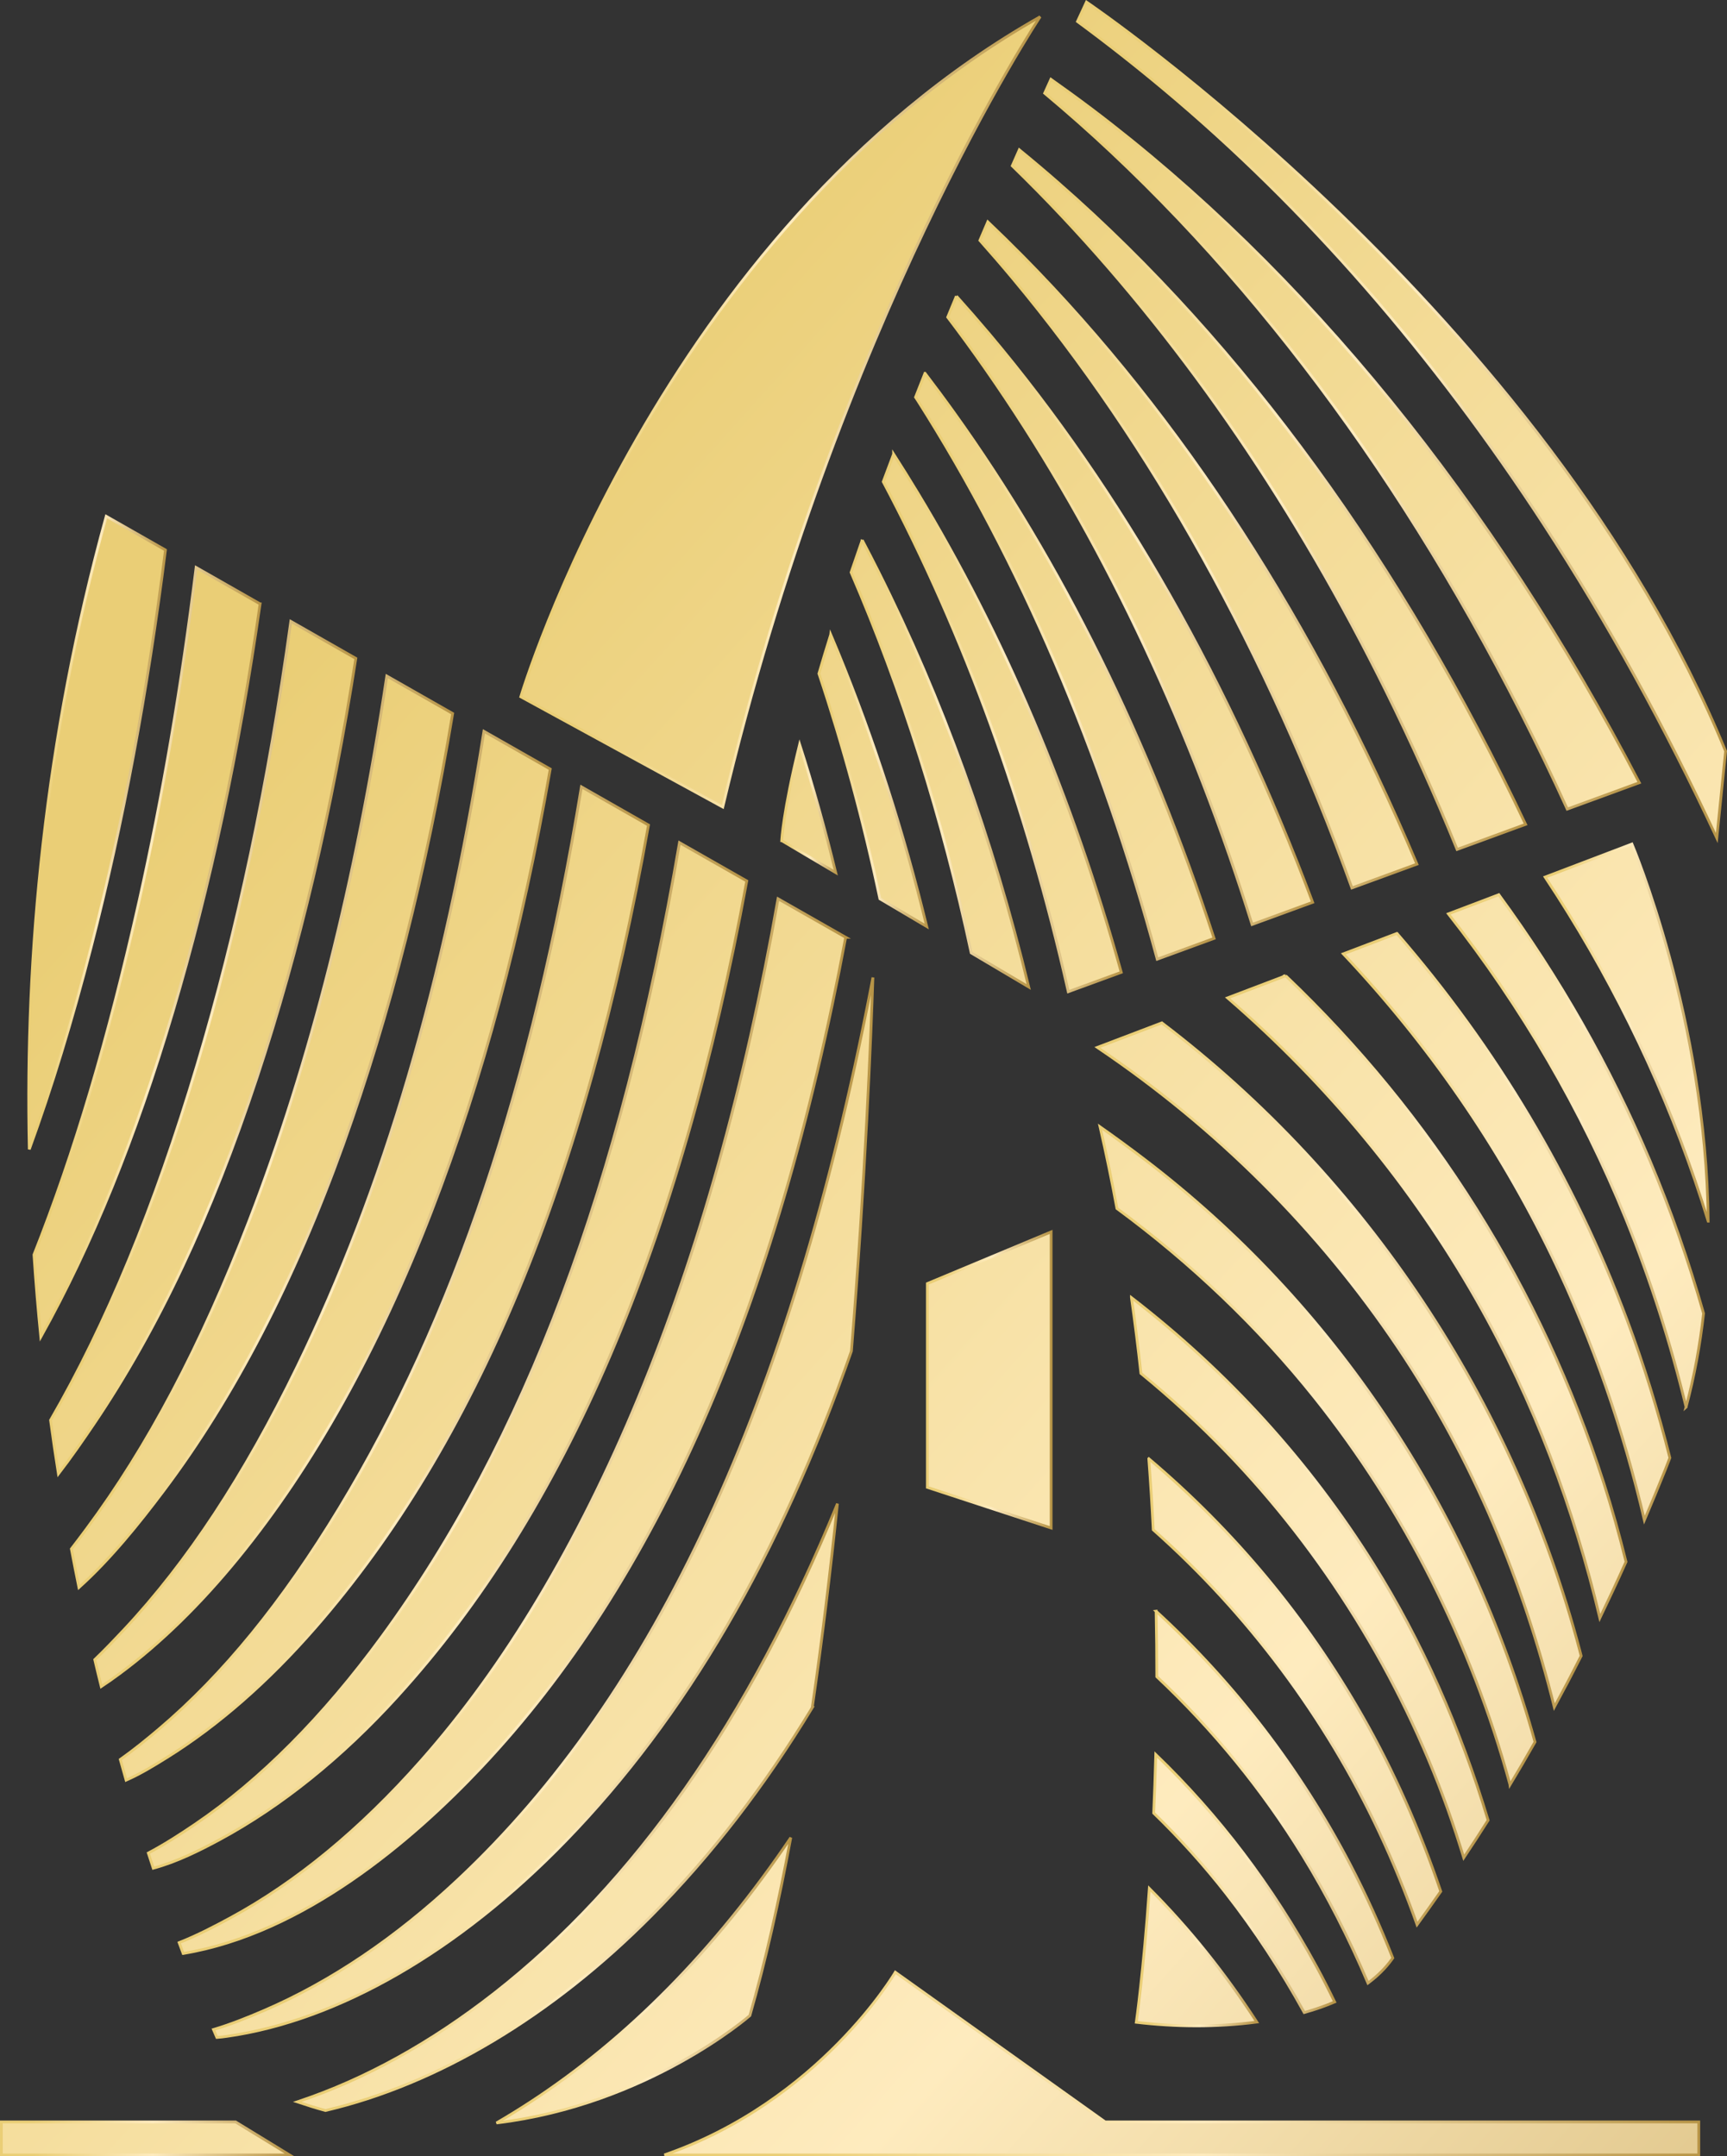 <?xml version="1.0" encoding="UTF-8"?>
<svg xmlns="http://www.w3.org/2000/svg" xmlns:xlink="http://www.w3.org/1999/xlink" id="Layer_2" data-name="Layer 2" viewBox="0 0 804.86 1004.93">
  <rect x="0" y="0" width="804.86" height="1004.93" fill="#333333" stroke="none"/>
  <defs>
    <style>
      .cls-1 {
        stroke: url(#linear-gradient-14);
      }

      .cls-1, .cls-2, .cls-3, .cls-4, .cls-5, .cls-6, .cls-7, .cls-8, .cls-9, .cls-10, .cls-11, .cls-12, .cls-13, .cls-14, .cls-15, .cls-16, .cls-17, .cls-18, .cls-19, .cls-20, .cls-21, .cls-22, .cls-23, .cls-24, .cls-25, .cls-26, .cls-27, .cls-28, .cls-29, .cls-30, .cls-31, .cls-32, .cls-33, .cls-34, .cls-35, .cls-36 {
        stroke-width: 1.28px;
      }

      .cls-1, .cls-2, .cls-3, .cls-4, .cls-5, .cls-6, .cls-7, .cls-8, .cls-9, .cls-10, .cls-11, .cls-12, .cls-13, .cls-15, .cls-16, .cls-17, .cls-18, .cls-19, .cls-20, .cls-21, .cls-22, .cls-23, .cls-24, .cls-25, .cls-26, .cls-27, .cls-28, .cls-29, .cls-30, .cls-31, .cls-32, .cls-33, .cls-34, .cls-35, .cls-36 {
        fill: none;
      }

      .cls-2 {
        stroke: url(#linear-gradient-60);
      }

      .cls-3 {
        stroke: url(#linear-gradient-36);
      }

      .cls-37 {
        fill: url(#linear-gradient-51);
      }

      .cls-4 {
        stroke: url(#linear-gradient-12);
      }

      .cls-5 {
        stroke: url(#linear-gradient-30);
      }

      .cls-6 {
        stroke: url(#linear-gradient-22);
      }

      .cls-38 {
        fill: url(#linear-gradient-17);
      }

      .cls-7 {
        stroke: url(#linear-gradient-58);
      }

      .cls-39 {
        fill: url(#linear-gradient-43);
      }

      .cls-8 {
        stroke: url(#linear-gradient-52);
      }

      .cls-9 {
        stroke: url(#linear-gradient-50);
      }

      .cls-40 {
        fill: url(#linear-gradient-15);
      }

      .cls-41 {
        fill: url(#linear-gradient-69);
      }

      .cls-42 {
        fill: url(#linear-gradient-53);
      }

      .cls-10 {
        stroke: url(#linear-gradient-32);
      }

      .cls-11 {
        stroke: url(#linear-gradient-42);
      }

      .cls-12 {
        stroke: url(#linear-gradient-56);
      }

      .cls-13 {
        stroke: url(#linear-gradient-24);
      }

      .cls-14 {
        fill: url(#linear-gradient-71);
        stroke: url(#linear-gradient-72);
      }

      .cls-43 {
        fill: url(#linear-gradient-35);
      }

      .cls-15 {
        stroke: url(#linear-gradient-34);
      }

      .cls-44 {
        fill: url(#linear-gradient-11);
      }

      .cls-45 {
        fill: url(#linear-gradient-63);
      }

      .cls-46 {
        fill: url(#linear-gradient-67);
      }

      .cls-47 {
        fill: url(#linear-gradient-39);
      }

      .cls-16 {
        stroke: url(#linear-gradient-10);
      }

      .cls-17 {
        stroke: url(#linear-gradient-16);
      }

      .cls-48 {
        fill: url(#linear-gradient-59);
      }

      .cls-18 {
        stroke: url(#linear-gradient-68);
      }

      .cls-49 {
        fill: url(#linear-gradient-49);
      }

      .cls-50 {
        fill: url(#linear-gradient-37);
      }

      .cls-51 {
        fill: url(#linear-gradient-31);
      }

      .cls-52 {
        fill: url(#linear-gradient-61);
      }

      .cls-53 {
        fill: url(#linear-gradient-41);
      }

      .cls-19 {
        stroke: url(#linear-gradient-48);
      }

      .cls-20 {
        stroke: url(#linear-gradient-62);
      }

      .cls-21 {
        stroke: url(#linear-gradient-18);
      }

      .cls-54 {
        fill: url(#linear-gradient-21);
      }

      .cls-22 {
        stroke: url(#linear-gradient-20);
      }

      .cls-23 {
        stroke: url(#linear-gradient-8);
      }

      .cls-55 {
        fill: url(#linear-gradient-25);
      }

      .cls-24 {
        stroke: url(#linear-gradient-70);
      }

      .cls-25 {
        stroke: url(#linear-gradient-40);
      }

      .cls-56 {
        fill: url(#linear-gradient-5);
      }

      .cls-26 {
        stroke: url(#linear-gradient-2);
      }

      .cls-57 {
        fill: url(#linear-gradient-45);
      }

      .cls-58 {
        fill: url(#linear-gradient-55);
      }

      .cls-27 {
        stroke: url(#linear-gradient-6);
      }

      .cls-59 {
        fill: url(#linear-gradient-65);
      }

      .cls-28 {
        stroke: url(#linear-gradient-26);
      }

      .cls-60 {
        fill: url(#linear-gradient-7);
      }

      .cls-29 {
        stroke: url(#linear-gradient-28);
      }

      .cls-61 {
        fill: url(#linear-gradient-9);
      }

      .cls-62 {
        fill: url(#linear-gradient-3);
      }

      .cls-30 {
        stroke: url(#linear-gradient-38);
      }

      .cls-31 {
        stroke: url(#linear-gradient-64);
      }

      .cls-63 {
        fill: url(#linear-gradient);
      }

      .cls-64 {
        fill: url(#linear-gradient-27);
      }

      .cls-32 {
        stroke: url(#linear-gradient-46);
      }

      .cls-65 {
        fill: url(#linear-gradient-33);
      }

      .cls-66 {
        fill: url(#linear-gradient-29);
      }

      .cls-33 {
        stroke: url(#linear-gradient-54);
      }

      .cls-67 {
        fill: url(#linear-gradient-23);
      }

      .cls-68 {
        fill: url(#linear-gradient-19);
      }

      .cls-34 {
        stroke: url(#linear-gradient-4);
      }

      .cls-35 {
        stroke: url(#linear-gradient-44);
      }

      .cls-36 {
        stroke: url(#linear-gradient-66);
      }

      .cls-69 {
        fill: url(#linear-gradient-57);
      }

      .cls-70 {
        fill: url(#linear-gradient-47);
      }

      .cls-71 {
        fill: url(#linear-gradient-13);
      }
    </style>
    <linearGradient id="linear-gradient" x1="175.98" y1="-2.39" x2="1379.03" y2="1078.31" gradientUnits="userSpaceOnUse">
      <stop offset=".11" stop-color="#eace76"></stop>
      <stop offset=".52" stop-color="#feebbe"></stop>
      <stop offset="1" stop-color="#b79446"></stop>
    </linearGradient>
    <linearGradient id="linear-gradient-2" x1="241.95" y1="192.16" x2="485.29" y2="192.16" xlink:href="#linear-gradient"></linearGradient>
    <linearGradient id="linear-gradient-3" x1="-57.51" y1="257.54" x2="1145.52" y2="1338.23" xlink:href="#linear-gradient"></linearGradient>
    <linearGradient id="linear-gradient-4" x1="538.12" y1="837.31" x2="649.84" y2="837.31" xlink:href="#linear-gradient"></linearGradient>
    <linearGradient id="linear-gradient-5" x1="204.56" y1="-34.18" x2="1407.57" y2="1046.49" xlink:href="#linear-gradient"></linearGradient>
    <linearGradient id="linear-gradient-6" x1="719.12" y1="480.92" x2="796.73" y2="480.92" xlink:href="#linear-gradient"></linearGradient>
    <linearGradient id="linear-gradient-7" x1="-84.2" y1="287.22" x2="1118.86" y2="1367.94" xlink:href="#linear-gradient"></linearGradient>
    <linearGradient id="linear-gradient-8" x1="537.01" y1="877.44" x2="622.9" y2="877.44" xlink:href="#linear-gradient"></linearGradient>
    <linearGradient id="linear-gradient-9" x1="160.97" y1="14.31" x2="1364.01" y2="1095.01" xlink:href="#linear-gradient"></linearGradient>
    <linearGradient id="linear-gradient-10" x1="673.95" y1="536.07" x2="794.6" y2="536.07" xlink:href="#linear-gradient"></linearGradient>
    <linearGradient id="linear-gradient-11" x1="1.18" y1="192.19" x2="1204.22" y2="1272.89" xlink:href="#linear-gradient"></linearGradient>
    <linearGradient id="linear-gradient-12" x1="526.44" y1="735.28" x2="694.24" y2="735.28" xlink:href="#linear-gradient"></linearGradient>
    <linearGradient id="linear-gradient-13" x1="-28.66" y1="225.43" x2="1174.37" y2="1306.12" xlink:href="#linear-gradient"></linearGradient>
    <linearGradient id="linear-gradient-14" x1="534.64" y1="788.35" x2="672.18" y2="788.35" xlink:href="#linear-gradient"></linearGradient>
    <linearGradient id="linear-gradient-15" x1="31.91" y1="157.99" x2="1234.94" y2="1238.69" xlink:href="#linear-gradient"></linearGradient>
    <linearGradient id="linear-gradient-16" x1="511.69" y1="678.66" x2="716.08" y2="678.66" xlink:href="#linear-gradient"></linearGradient>
    <linearGradient id="linear-gradient-17" x1="96.01" y1="86.63" x2="1299.05" y2="1167.32" xlink:href="#linear-gradient"></linearGradient>
    <linearGradient id="linear-gradient-18" x1="570.88" y1="604.99" x2="758.5" y2="604.99" xlink:href="#linear-gradient"></linearGradient>
    <linearGradient id="linear-gradient-19" x1="128.46" y1="50.5" x2="1331.5" y2="1131.2" xlink:href="#linear-gradient"></linearGradient>
    <linearGradient id="linear-gradient-20" x1="624.91" y1="572.38" x2="778.9" y2="572.38" xlink:href="#linear-gradient"></linearGradient>
    <linearGradient id="linear-gradient-21" x1="63.19" y1="123.18" x2="1266.22" y2="1203.87" xlink:href="#linear-gradient"></linearGradient>
    <linearGradient id="linear-gradient-22" x1="510.04" y1="636.67" x2="737.57" y2="636.67" xlink:href="#linear-gradient"></linearGradient>
    <linearGradient id="linear-gradient-23" x1="-118.96" y1="325.99" x2="1084.03" y2="1406.64" xlink:href="#linear-gradient"></linearGradient>
    <linearGradient id="linear-gradient-24" x1="528.82" y1="911.72" x2="586.83" y2="911.72" xlink:href="#linear-gradient"></linearGradient>
    <linearGradient id="linear-gradient-25" x1="-139.65" y1="348.98" x2="1063.37" y2="1429.67" xlink:href="#linear-gradient"></linearGradient>
    <linearGradient id="linear-gradient-26" x1="98.61" y1="702.84" x2="407.46" y2="702.84" xlink:href="#linear-gradient"></linearGradient>
    <linearGradient id="linear-gradient-27" x1="-107.7" y1="313.41" x2="1095.32" y2="1394.09" xlink:href="#linear-gradient"></linearGradient>
    <linearGradient id="linear-gradient-28" x1="22.9" y1="488.53" x2="166.55" y2="488.53" xlink:href="#linear-gradient"></linearGradient>
    <linearGradient id="linear-gradient-29" x1="-131.61" y1="340.01" x2="1071.44" y2="1420.72" xlink:href="#linear-gradient"></linearGradient>
    <linearGradient id="linear-gradient-30" x1="82.66" y1="664.48" x2="394.85" y2="664.48" xlink:href="#linear-gradient"></linearGradient>
    <linearGradient id="linear-gradient-31" x1="-120.48" y1="327.62" x2="1082.57" y2="1408.34" xlink:href="#linear-gradient"></linearGradient>
    <linearGradient id="linear-gradient-32" x1="43.44" y1="563.43" x2="257.14" y2="563.43" xlink:href="#linear-gradient"></linearGradient>
    <linearGradient id="linear-gradient-33" x1="-115.04" y1="321.57" x2="1088.01" y2="1402.29" xlink:href="#linear-gradient"></linearGradient>
    <linearGradient id="linear-gradient-34" x1="32.57" y1="527.56" x2="211.67" y2="527.56" xlink:href="#linear-gradient"></linearGradient>
    <linearGradient id="linear-gradient-35" x1="-80.39" y1="283" x2="1122.64" y2="1363.69" xlink:href="#linear-gradient"></linearGradient>
    <linearGradient id="linear-gradient-36" x1="12.75" y1="387.76" x2="77.81" y2="387.76" xlink:href="#linear-gradient"></linearGradient>
    <linearGradient id="linear-gradient-37" x1="-124.98" y1="332.64" x2="1078.05" y2="1413.33" xlink:href="#linear-gradient"></linearGradient>
    <linearGradient id="linear-gradient-38" x1="55.33" y1="598.09" x2="302.95" y2="598.09" xlink:href="#linear-gradient"></linearGradient>
    <linearGradient id="linear-gradient-39" x1="-97.33" y1="301.86" x2="1105.7" y2="1382.55" xlink:href="#linear-gradient"></linearGradient>
    <linearGradient id="linear-gradient-40" x1="15.17" y1="444.31" x2="121.9" y2="444.31" xlink:href="#linear-gradient"></linearGradient>
    <linearGradient id="linear-gradient-41" x1="-203.37" y1="419.95" x2="999.6" y2="1500.59" xlink:href="#linear-gradient"></linearGradient>
    <linearGradient id="linear-gradient-42" x1="136.48" y1="842.39" x2="390.92" y2="842.39" xlink:href="#linear-gradient"></linearGradient>
    <linearGradient id="linear-gradient-43" x1="-228.66" y1="448.04" x2="974.39" y2="1528.75" xlink:href="#linear-gradient"></linearGradient>
    <linearGradient id="linear-gradient-44" x1="231.04" y1="923.04" x2="369.18" y2="923.04" xlink:href="#linear-gradient"></linearGradient>
    <linearGradient id="linear-gradient-45" x1="-128.62" y1="336.68" x2="1074.43" y2="1417.39" xlink:href="#linear-gradient"></linearGradient>
    <linearGradient id="linear-gradient-46" x1="68.34" y1="631.57" x2="348.75" y2="631.57" xlink:href="#linear-gradient"></linearGradient>
    <linearGradient id="linear-gradient-47" x1="-372.78" y1="608.52" x2="830.22" y2="1689.18" xlink:href="#linear-gradient"></linearGradient>
    <linearGradient id="linear-gradient-48" x1="0" y1="996.6" x2="137.21" y2="996.6" xlink:href="#linear-gradient"></linearGradient>
    <linearGradient id="linear-gradient-49" x1="-12.91" y1="207.91" x2="1190.09" y2="1288.57" xlink:href="#linear-gradient"></linearGradient>
    <linearGradient id="linear-gradient-50" x1="431.55" y1="643.08" x2="490.51" y2="643.08" xlink:href="#linear-gradient"></linearGradient>
    <linearGradient id="linear-gradient-51" x1="158.52" y1="17.04" x2="1361.56" y2="1097.74" xlink:href="#linear-gradient"></linearGradient>
    <linearGradient id="linear-gradient-52" x1="425.96" y1="310.27" x2="566.61" y2="310.27" xlink:href="#linear-gradient"></linearGradient>
    <linearGradient id="linear-gradient-53" x1="77.15" y1="107.63" x2="1280.18" y2="1188.33" xlink:href="#linear-gradient"></linearGradient>
    <linearGradient id="linear-gradient-54" x1="363.67" y1="376.3" x2="390.49" y2="376.3" xlink:href="#linear-gradient"></linearGradient>
    <linearGradient id="linear-gradient-55" x1="132.88" y1="45.59" x2="1335.91" y2="1126.28" xlink:href="#linear-gradient"></linearGradient>
    <linearGradient id="linear-gradient-56" x1="410.93" y1="336.62" x2="523.35" y2="336.62" xlink:href="#linear-gradient"></linearGradient>
    <linearGradient id="linear-gradient-57" x1="292.71" y1="-132.34" x2="1495.75" y2="948.36" xlink:href="#linear-gradient"></linearGradient>
    <linearGradient id="linear-gradient-58" x1="501.35" y1="196.47" x2="804.86" y2="196.47" xlink:href="#linear-gradient"></linearGradient>
    <linearGradient id="linear-gradient-59" x1="96.58" y1="86.01" x2="1299.61" y2="1166.7" xlink:href="#linear-gradient"></linearGradient>
    <linearGradient id="linear-gradient-60" x1="380.97" y1="363.53" x2="432.9" y2="363.53" xlink:href="#linear-gradient"></linearGradient>
    <linearGradient id="linear-gradient-61" x1="114.05" y1="66.56" x2="1317.08" y2="1147.26" xlink:href="#linear-gradient"></linearGradient>
    <linearGradient id="linear-gradient-62" x1="395.96" y1="355.71" x2="480.43" y2="355.71" xlink:href="#linear-gradient"></linearGradient>
    <linearGradient id="linear-gradient-63" x1="267.41" y1="-104.16" x2="1470.44" y2="976.52" xlink:href="#linear-gradient"></linearGradient>
    <linearGradient id="linear-gradient-64" x1="486.08" y1="206.94" x2="764.93" y2="206.94" xlink:href="#linear-gradient"></linearGradient>
    <linearGradient id="linear-gradient-65" x1="211.13" y1="-41.51" x2="1414.16" y2="1039.18" xlink:href="#linear-gradient"></linearGradient>
    <linearGradient id="linear-gradient-66" x1="455.92" y1="258.46" x2="661.22" y2="258.46" xlink:href="#linear-gradient"></linearGradient>
    <linearGradient id="linear-gradient-67" x1="238.42" y1="-71.9" x2="1441.46" y2="1008.81" xlink:href="#linear-gradient"></linearGradient>
    <linearGradient id="linear-gradient-68" x1="470.99" y1="232.73" x2="711.89" y2="232.73" xlink:href="#linear-gradient"></linearGradient>
    <linearGradient id="linear-gradient-69" x1="184.63" y1="-12.02" x2="1387.67" y2="1068.67" xlink:href="#linear-gradient"></linearGradient>
    <linearGradient id="linear-gradient-70" x1="440.94" y1="284.24" x2="612.59" y2="284.24" xlink:href="#linear-gradient"></linearGradient>
    <linearGradient id="linear-gradient-71" x1="-153.33" y1="364.19" x2="1049.71" y2="1444.89" xlink:href="#linear-gradient"></linearGradient>
    <linearGradient id="linear-gradient-72" x1="309.43" y1="961.57" x2="792.35" y2="961.57" xlink:href="#linear-gradient"></linearGradient>
  </defs>
  <g id="_圖層_1" data-name="圖層 1">
    <g>
      <g>
        <path class="cls-63" d="m484.76,7.8s-94.13,141.33-147.92,368.32l-94.13-51.39S307.06,108.41,484.76,7.8Z"></path>
        <path class="cls-26" d="m484.76,7.8s-94.13,141.33-147.92,368.32l-94.13-51.39S307.06,108.41,484.76,7.8Z"></path>
      </g>
      <g>
        <g>
          <path class="cls-62" d="m538.8,750.89c.22,10.44.32,20.63.32,30.51,26.26,24.71,49.25,52.79,67.95,83.28,11.46,18.66,21.59,38.55,30.47,59.53,4.38-3.26,8.17-6.94,11.17-11.13.13-.17.28-.38.4-.56-5.92-15.03-12.51-29.55-19.77-43.47-23.26-44.57-54.22-84.88-90.55-118.16Z"></path>
          <path class="cls-34" d="m538.8,750.89c.22,10.44.32,20.63.32,30.51,26.26,24.71,49.25,52.79,67.95,83.28,11.46,18.66,21.59,38.55,30.47,59.53,4.38-3.26,8.17-6.94,11.17-11.13.13-.17.28-.38.4-.56-5.92-15.03-12.51-29.55-19.77-43.47-23.26-44.57-54.22-84.88-90.55-118.16Z"></path>
        </g>
        <g>
          <path class="cls-56" d="m796.09,569.11c-.84-94.3-35.54-175.76-35.54-175.76l-40.46,15.4c29.27,44.09,52.79,91.58,69.83,141.37,2.16,6.32,4.22,12.66,6.16,18.99Z"></path>
          <path class="cls-27" d="m796.09,569.11c-.84-94.3-35.54-175.76-35.54-175.76l-40.46,15.4c29.27,44.09,52.79,91.58,69.83,141.37,2.16,6.32,4.22,12.66,6.16,18.99Z"></path>
        </g>
        <g>
          <path class="cls-60" d="m538.64,817.67c-.26,9.51-.58,18.63-.97,27.3,12.13,11.78,23.46,24.33,33.8,37.57,13.41,17.17,25.5,35.68,36.37,55.39,4.98-1.39,9.74-3.04,14.19-4.94-2.74-5.62-5.55-11.16-8.51-16.57-20.4-37.39-45.51-70.48-74.88-98.75Z"></path>
          <path class="cls-23" d="m538.64,817.67c-.26,9.51-.58,18.63-.97,27.3,12.13,11.78,23.46,24.33,33.8,37.57,13.41,17.17,25.5,35.68,36.37,55.39,4.98-1.39,9.74-3.04,14.19-4.94-2.74-5.62-5.55-11.16-8.51-16.57-20.4-37.39-45.51-70.48-74.88-98.75Z"></path>
        </g>
        <g>
          <path class="cls-61" d="m785.78,655.79c3.89-14.46,6.53-29.1,8.17-43.69-6.96-24.41-15.31-48.23-25.06-71.32-18.53-43.77-42.2-85.3-70.38-123.82l-23.5,8.93c34.19,43.55,62.08,91.34,82.68,142.14,11.71,28.94,20.96,58.3,28.1,87.75Z"></path>
          <path class="cls-16" d="m785.78,655.79c3.89-14.46,6.53-29.1,8.17-43.69-6.96-24.41-15.31-48.23-25.06-71.32-18.53-43.77-42.2-85.3-70.38-123.82l-23.5,8.93c34.19,43.55,62.08,91.34,82.68,142.14,11.71,28.94,20.96,58.3,28.1,87.75Z"></path>
        </g>
        <g>
          <path class="cls-44" d="m527.3,604.75c1.69,11.86,3.15,23.63,4.42,35.3,13.9,11.38,27.18,23.57,39.69,36.5,45.28,46.81,81.01,104.42,103.3,166.62,2.65,7.43,5.11,14.98,7.46,22.62,3.63-5.42,7.42-11.25,11.37-17.48-13.07-43.31-31.05-83.69-53.43-119.38-30-47.84-67.96-89.61-112.81-124.19Z"></path>
          <path class="cls-4" d="m527.3,604.75c1.69,11.86,3.15,23.63,4.42,35.3,13.9,11.38,27.18,23.57,39.69,36.5,45.28,46.81,81.01,104.42,103.3,166.62,2.65,7.43,5.11,14.98,7.46,22.62,3.63-5.42,7.42-11.25,11.37-17.48-13.07-43.31-31.05-83.69-53.43-119.38-30-47.84-67.96-89.61-112.81-124.19Z"></path>
        </g>
        <g>
          <path class="cls-71" d="m535.39,679.83c.85,11.2,1.53,22.26,2.07,33.1,44.06,39.11,80.33,87.59,105.32,141,6.51,13.89,12.36,28.24,17.64,43.05,3.34-4.6,7.05-9.78,11.05-15.5-9.85-28.96-22.01-56.34-36.42-81.59-26.25-46.01-59.74-86.31-99.65-120.07Z"></path>
          <path class="cls-1" d="m535.39,679.83c.85,11.2,1.53,22.26,2.07,33.1,44.06,39.11,80.33,87.59,105.32,141,6.51,13.89,12.36,28.24,17.64,43.05,3.34-4.6,7.05-9.78,11.05-15.5-9.85-28.96-22.01-56.34-36.42-81.59-26.25-46.01-59.74-86.31-99.65-120.07Z"></path>
        </g>
        <g>
          <path class="cls-40" d="m533.43,540.34c-6.96-5.31-13.86-10.36-20.75-15.19,2.9,12.69,5.52,25.39,7.86,38.05,34.53,25.42,65.79,55.19,92.17,88.24,41.57,52.04,73.02,114.34,90.96,180.14.01.06.04.15.05.23,3.8-6.31,7.69-12.96,11.67-19.97-30.41-109.09-94.03-204.46-181.96-271.5Z"></path>
          <path class="cls-17" d="m533.43,540.34c-6.96-5.31-13.86-10.36-20.75-15.19,2.9,12.69,5.52,25.39,7.86,38.05,34.53,25.42,65.79,55.19,92.17,88.24,41.57,52.04,73.02,114.34,90.96,180.14.01.06.04.15.05.23,3.8-6.31,7.69-12.96,11.67-19.97-30.41-109.09-94.03-204.46-181.96-271.5Z"></path>
        </g>
        <g>
          <path class="cls-38" d="m599.2,454.74l-27.1,10.31c46.65,40.36,85.92,87.88,116,140.77,27.1,47.66,45.55,97.84,57.5,148.26,4.04-8.38,8.12-17.11,12.21-26.21-3.08-12.47-6.52-24.74-10.39-36.79-29.08-90.54-79.84-171.2-148.23-236.34Z"></path>
          <path class="cls-21" d="m599.2,454.74l-27.1,10.31c46.65,40.36,85.92,87.88,116,140.77,27.1,47.66,45.55,97.84,57.5,148.26,4.04-8.38,8.12-17.11,12.21-26.21-3.08-12.47-6.52-24.74-10.39-36.79-29.08-90.54-79.84-171.2-148.23-236.34Z"></path>
        </g>
        <g>
          <path class="cls-68" d="m651.04,435.01l-25,9.52c39.58,42.04,72.41,89.44,97.19,140.78,19.4,40.18,33.4,81.58,43.13,123.13,3.27-7.63,6.51-15.51,9.78-23.6.73-1.8,1.42-3.61,2.1-5.42-5.51-21.99-12.15-43.45-19.95-64.29-24.7-66.02-61.08-126.89-107.24-180.12Z"></path>
          <path class="cls-22" d="m651.04,435.01l-25,9.52c39.58,42.04,72.41,89.44,97.19,140.78,19.4,40.18,33.4,81.58,43.13,123.13,3.27-7.63,6.51-15.51,9.78-23.6.73-1.8,1.42-3.61,2.1-5.42-5.51-21.99-12.15-43.45-19.95-64.29-24.7-66.02-61.08-126.89-107.24-180.12Z"></path>
        </g>
        <g>
          <path class="cls-54" d="m542,477.1c-.18-.14-.36-.26-.53-.4l-30.05,11.43c55.47,37.43,103.08,84.8,140.02,139.78,35.46,52.8,58.59,110.02,72.94,167.69,4.12-7.59,8.29-15.52,12.51-23.87-.23-.88-.43-1.76-.67-2.63-30.76-116.31-99.75-220-194.22-292.01Z"></path>
          <path class="cls-6" d="m542,477.1c-.18-.14-.36-.26-.53-.4l-30.05,11.43c55.47,37.43,103.08,84.8,140.02,139.78,35.46,52.8,58.59,110.02,72.94,167.69,4.12-7.59,8.29-15.52,12.51-23.87-.23-.88-.43-1.76-.67-2.63-30.76-116.31-99.75-220-194.22-292.01Z"></path>
        </g>
        <g>
          <path class="cls-67" d="m535.65,880.1c-2.73,38.9-6.09,62.37-6.09,62.37,17.75,2.14,37.58,2.35,56.18-.1-14.88-22.9-31.64-43.77-50.09-62.27Z"></path>
          <path class="cls-13" d="m535.65,880.1c-2.73,38.9-6.09,62.37-6.09,62.37,17.75,2.14,37.58,2.35,56.18-.1-14.88-22.9-31.64-43.77-50.09-62.27Z"></path>
        </g>
      </g>
      <g>
        <g>
          <path class="cls-55" d="m105.78,949.02c51.97-7.37,108.06-39.75,157.94-91.17,55.67-57.38,99.79-132.87,133.08-228.16,6.54-80.68,9.16-148.26,10.02-174.14-.33,1.72-.65,3.44-.99,5.15-37.47,193.23-100.44,329.12-192.51,415.38-28.85,27.05-59.23,47.54-90.31,60.93-7.58,3.26-15.5,6.46-23.54,8.84.56,1.3,1.08,2.53,1.6,3.71.05,0,.09-.02.13-.02,1.52-.09,3.09-.31,4.56-.52Z"></path>
          <path class="cls-28" d="m105.78,949.02c51.97-7.37,108.06-39.75,157.94-91.17,55.67-57.38,99.79-132.87,133.08-228.16,6.54-80.68,9.16-148.26,10.02-174.14-.33,1.72-.65,3.44-.99,5.15-37.47,193.23-100.44,329.12-192.51,415.38-28.85,27.05-59.23,47.54-90.31,60.93-7.58,3.26-15.5,6.46-23.54,8.84.56,1.3,1.08,2.53,1.6,3.71.05,0,.09-.02.13-.02,1.52-.09,3.09-.31,4.56-.52Z"></path>
        </g>
        <g>
          <path class="cls-64" d="m119.87,501.97c19.66-59.42,34.84-123.94,45.97-195.13l-30.3-17.25c-10.45,75.51-24.91,143.89-43.74,206.78-19.87,66.38-42.22,120.53-68.24,165.5,1.14,8.47,2.36,16.81,3.66,25.02,5.92-7.7,11.44-15.68,16.55-23.25,29.85-44.2,54.76-97.08,76.1-161.68Z"></path>
          <path class="cls-29" d="m119.87,501.97c19.66-59.42,34.84-123.94,45.97-195.13l-30.3-17.25c-10.45,75.51-24.91,143.89-43.74,206.78-19.87,66.38-42.22,120.53-68.24,165.5,1.14,8.47,2.36,16.81,3.66,25.02,5.92-7.7,11.44-15.68,16.55-23.25,29.85-44.2,54.76-97.08,76.1-161.68Z"></path>
        </g>
        <g>
          <path class="cls-66" d="m394.14,436.82l-31.54-17.96c-15.59,88.13-37.07,164.74-65.16,232.64-28.21,68.14-62.25,125-101.2,169.01-28.34,32.05-58.26,56.72-88.89,73.3-7.32,3.97-15.43,8.2-23.87,11.54.63,1.71,1.26,3.41,1.88,5.05,56.02-9.29,106.49-52.31,138.99-86.78,81.48-86.47,137.29-213.47,169.78-386.8Z"></path>
          <path class="cls-5" d="m394.14,436.82l-31.54-17.96c-15.59,88.13-37.07,164.74-65.16,232.64-28.21,68.14-62.25,125-101.2,169.01-28.34,32.05-58.26,56.72-88.89,73.3-7.32,3.97-15.43,8.2-23.87,11.54.63,1.71,1.26,3.41,1.88,5.05,56.02-9.29,106.49-52.31,138.99-86.78,81.48-86.47,137.29-213.47,169.78-386.8Z"></path>
        </g>
        <g>
          <path class="cls-51" d="m111.2,725.87c34.8-42.69,65.06-96.95,89.92-161.28,23.7-61.33,41.96-129.4,55.32-206.18l-30.91-17.59c-18.51,117.45-46.73,213.1-86.92,295.87-24.79,51.03-51.22,91.22-80.84,122.84-4.38,4.67-8.91,9.41-13.61,13.94,1,4.23,2,8.42,3.03,12.54,2.83-1.88,5.71-3.9,8.69-6.11,18.94-14.04,37.55-32.23,55.33-54.04Z"></path>
          <path class="cls-10" d="m111.2,725.87c34.8-42.69,65.06-96.95,89.92-161.28,23.7-61.33,41.96-129.4,55.32-206.18l-30.91-17.59c-18.51,117.45-46.73,213.1-86.92,295.87-24.79,51.03-51.22,91.22-80.84,122.84-4.38,4.67-8.91,9.41-13.61,13.94,1,4.23,2,8.42,3.03,12.54,2.83-1.88,5.71-3.9,8.69-6.11,18.94-14.04,37.55-32.23,55.33-54.04Z"></path>
        </g>
        <g>
          <path class="cls-65" d="m76.41,694.59c32.63-43.41,60.75-97.65,83.61-161.24,21.8-60.67,38.66-127.01,50.95-200.82l-30.7-17.48c-14.45,96.11-35.67,179.91-64.23,253.98-22.42,58.18-47.24,105.17-75.85,143.66-2.3,3.1-4.61,6.16-6.93,9.17,1.14,6.08,2.33,12.09,3.53,17.99,14.71-13.24,28.01-29.8,39.63-45.27Z"></path>
          <path class="cls-15" d="m76.41,694.59c32.63-43.41,60.75-97.65,83.61-161.24,21.8-60.67,38.66-127.01,50.95-200.82l-30.7-17.48c-14.45,96.11-35.67,179.91-64.23,253.98-22.42,58.18-47.24,105.17-75.85,143.66-2.3,3.1-4.61,6.16-6.93,9.17,1.14,6.08,2.33,12.09,3.53,17.99,14.71-13.24,28.01-29.8,39.63-45.27Z"></path>
        </g>
        <g>
          <path class="cls-43" d="m77.12,256.33l-27.61-15.72c-28.69,103.94-37.86,204.06-35.86,295.04,10.43-28.66,20-59.94,28.85-94.33,14.78-57.39,26.24-118.63,34.62-184.99Z"></path>
          <path class="cls-3" d="m77.12,256.33l-27.61-15.72c-28.69,103.94-37.86,204.06-35.86,295.04,10.43-28.66,20-59.94,28.85-94.33,14.78-57.39,26.24-118.63,34.62-184.99Z"></path>
        </g>
        <g>
          <path class="cls-50" d="m146.9,758.64c74.88-85.81,125.96-208.75,155.33-374.13l-31.26-17.81c-23.02,139.77-59.5,248.05-112.79,336.01-26.67,44.03-54.2,77.76-84.14,103.13-5.74,4.86-11.74,9.74-17.98,14.16.9,3.26,1.81,6.47,2.71,9.63,6.53-2.86,12.64-6.57,19.52-10.87,23.71-14.88,46.79-35.11,68.6-60.12Z"></path>
          <path class="cls-30" d="m146.9,758.64c74.88-85.81,125.96-208.75,155.33-374.13l-31.26-17.81c-23.02,139.77-59.5,248.05-112.79,336.01-26.67,44.03-54.2,77.76-84.14,103.13-5.74,4.86-11.74,9.74-17.98,14.16.9,3.26,1.81,6.47,2.71,9.63,6.53-2.86,12.64-6.57,19.52-10.87,23.71-14.88,46.79-35.11,68.6-60.12Z"></path>
        </g>
        <g>
          <path class="cls-47" d="m121.21,281.43l-29.81-16.97c-6.77,54.87-15.57,106.31-26.53,155.28-14.39,64.25-30.21,117.52-49.04,165.02.86,13.01,1.93,25.79,3.18,38.34,23.88-42.94,44.08-92.68,61.59-151.59,17.34-58.4,30.78-121.27,40.62-190.08Z"></path>
          <path class="cls-25" d="m121.21,281.43l-29.81-16.97c-6.77,54.87-15.57,106.31-26.53,155.28-14.39,64.25-30.21,117.52-49.04,165.02.86,13.01,1.93,25.79,3.18,38.34,23.88-42.94,44.08-92.68,61.59-151.59,17.34-58.4,30.78-121.27,40.62-190.08Z"></path>
        </g>
        <g>
          <path class="cls-53" d="m378.55,795.83c4.58-31.42,8.47-63.57,11.74-95.06-41.17,100.64-94.7,177.1-159.94,228.13-29.6,23.13-60.25,40.1-91.11,50.42-.22.08-.45.16-.69.24,4.41,1.49,8.78,2.84,13.11,4.03,52.24-12.2,105.51-43.93,152.18-91.01,27.63-27.89,52.5-60.09,74.72-96.75Z"></path>
          <path class="cls-11" d="m378.55,795.83c4.58-31.42,8.47-63.57,11.74-95.06-41.17,100.64-94.7,177.1-159.94,228.13-29.6,23.13-60.25,40.1-91.11,50.42-.22.08-.45.16-.69.24,4.41,1.49,8.78,2.84,13.11,4.03,52.24-12.2,105.51-43.93,152.18-91.01,27.63-27.89,52.5-60.09,74.72-96.75Z"></path>
        </g>
        <g>
          <path class="cls-39" d="m246.86,979.84c-5.14,3.36-10.31,6.53-15.49,9.55,70.68-8.53,118.1-50.04,118.1-50.04,7.21-25.04,13.54-53.17,19.08-82.94-35.42,52.39-76.05,93.68-121.68,123.43Z"></path>
          <path class="cls-35" d="m246.86,979.84c-5.14,3.36-10.31,6.53-15.49,9.55,70.68-8.53,118.1-50.04,118.1-50.04,7.21-25.04,13.54-53.17,19.08-82.94-35.42,52.39-76.05,93.68-121.68,123.43Z"></path>
        </g>
        <g>
          <path class="cls-57" d="m185.32,790.52c78.08-85.76,131.58-210.56,162.72-379.95l-31.37-17.87c-27.28,159.93-72.06,278.89-138.77,370.07-27.33,37.38-56.6,66.78-87,87.42-6.97,4.74-14.27,9.43-21.78,13.41.78,2.4,1.54,4.74,2.31,7.07,10.89-2.93,21.65-8.31,30.91-13.31,29.01-15.69,56.93-38.19,82.99-66.83Z"></path>
          <path class="cls-32" d="m185.32,790.52c78.08-85.76,131.58-210.56,162.72-379.95l-31.37-17.87c-27.28,159.93-72.06,278.89-138.77,370.07-27.33,37.38-56.6,66.78-87,87.42-6.97,4.74-14.27,9.43-21.78,13.41.78,2.4,1.54,4.74,2.31,7.07,10.89-2.93,21.65-8.31,30.91-13.31,29.01-15.69,56.93-38.19,82.99-66.83Z"></path>
        </g>
      </g>
      <g>
        <polygon class="cls-70" points="109.8 988.91 .64 988.91 .64 1004.28 134.93 1004.28 109.8 988.91"></polygon>
        <polygon class="cls-19" points="109.8 988.91 .64 988.91 .64 1004.28 134.93 1004.28 109.8 988.91"></polygon>
      </g>
      <g>
        <polygon class="cls-49" points="489.87 712.11 432.19 693.18 432.19 598.19 489.87 574.11 489.87 712.11"></polygon>
        <polygon class="cls-9" points="489.87 712.11 432.19 693.18 432.19 598.19 489.87 574.11 489.87 712.11"></polygon>
      </g>
      <g>
        <g>
          <path class="cls-37" d="m431.08,173.96c-1.49,3.77-2.97,7.49-4.4,11.16.32.49.64.96.96,1.46,48.04,75.63,85.54,163.5,111.68,260.45l26.5-9.7c-30.22-92.3-70.97-175.03-121.17-245.06-4.47-6.24-9-12.33-13.56-18.31Z"></path>
          <path class="cls-8" d="m431.08,173.96c-1.49,3.77-2.97,7.49-4.4,11.16.32.49.64.96.96,1.46,48.04,75.63,85.54,163.5,111.68,260.45l26.5-9.7c-30.22-92.3-70.97-175.03-121.17-245.06-4.47-6.24-9-12.33-13.56-18.31Z"></path>
        </g>
        <g>
          <path class="cls-42" d="m364.32,391.78l25.18,14.92c-4.97-20.3-10.58-40.23-16.84-59.78-7.81,31.77-8.34,44.86-8.34,44.86Z"></path>
          <path class="cls-33" d="m364.32,391.78l25.18,14.92c-4.97-20.3-10.58-40.23-16.84-59.78-7.81,31.77-8.34,44.86-8.34,44.86Z"></path>
        </g>
        <g>
          <path class="cls-58" d="m416.46,211.62c-1.65,4.39-3.27,8.69-4.83,12.89,37.76,71.28,66.74,151.11,86.24,237.67l24.7-9.03c-22.93-82.18-54.62-156.91-94.95-223.61-3.68-6.08-7.4-12.05-11.16-17.93Z"></path>
          <path class="cls-12" d="m416.46,211.62c-1.65,4.39-3.27,8.69-4.83,12.89,37.76,71.28,66.74,151.11,86.24,237.67l24.7-9.03c-22.93-82.18-54.62-156.91-94.95-223.61-3.68-6.08-7.4-12.05-11.16-17.93Z"></path>
        </g>
        <g>
          <path class="cls-69" d="m719.78,244.9c29.3,45.04,56.15,93.77,80.33,145.66l4.1-40.48C720.46,145.99,506.35.95,506.35.95c-1.41,3.06-2.8,6.05-4.2,9.07,13.35,9.82,26.79,20.37,40.34,31.7,65.73,55.01,125.39,123.38,177.29,203.17Z"></path>
          <path class="cls-7" d="m719.78,244.9c29.3,45.04,56.15,93.77,80.33,145.66l4.1-40.48C720.46,145.99,506.35.95,506.35.95c-1.41,3.06-2.8,6.05-4.2,9.07,13.35,9.82,26.79,20.37,40.34,31.7,65.73,55.01,125.39,123.38,177.29,203.17Z"></path>
        </g>
        <g>
          <path class="cls-48" d="m387.15,295.77c-2,6.42-3.84,12.46-5.5,18.16,11.26,33.73,20.77,68.77,28.42,104.95l21.84,12.93c-10.87-44.46-24.62-87.1-41.31-127.78-1.13-2.77-2.29-5.52-3.45-8.27Z"></path>
          <path class="cls-2" d="m387.15,295.77c-2,6.42-3.84,12.46-5.5,18.16,11.26,33.73,20.77,68.77,28.42,104.95l21.84,12.93c-10.87-44.46-24.62-87.1-41.31-127.78-1.13-2.77-2.29-5.52-3.45-8.27Z"></path>
        </g>
        <g>
          <path class="cls-52" d="m401.84,251.7c-1.81,5.18-3.54,10.2-5.19,15.05,23.76,55.06,42.52,114.41,55.98,177.35l26.81,15.89c-16.82-69.38-40.2-134.07-70.09-193.68-2.46-4.92-4.98-9.79-7.52-14.6Z"></path>
          <path class="cls-20" d="m401.84,251.7c-1.81,5.18-3.54,10.2-5.19,15.05,23.76,55.06,42.52,114.41,55.98,177.35l26.81,15.89c-16.82-69.38-40.2-134.07-70.09-193.68-2.46-4.92-4.98-9.79-7.52-14.6Z"></path>
        </g>
        <g>
          <path class="cls-45" d="m508.64,50.71c-6.28-4.74-12.56-9.3-18.86-13.75-.99,2.16-1.95,4.33-2.92,6.47,10.5,8.79,20.89,17.96,31.1,27.56,84.59,79.49,156.61,183.62,212.45,306.09l33.61-12.31c-68.47-131.24-155.53-238.62-255.38-314.07Z"></path>
          <path class="cls-31" d="m508.64,50.71c-6.28-4.74-12.56-9.3-18.86-13.75-.99,2.16-1.95,4.33-2.92,6.47,10.5,8.79,20.89,17.96,31.1,27.56,84.59,79.49,156.61,183.62,212.45,306.09l33.61-12.31c-68.47-131.24-155.53-238.62-255.38-314.07Z"></path>
        </g>
        <g>
          <path class="cls-59" d="m476.99,119.69c-5.52-5.59-11.05-11.01-16.62-16.31-1.25,2.92-2.49,5.79-3.7,8.66,5.09,5.74,10.15,11.57,15.14,17.55,65.19,78.2,118.59,174.48,158.24,284.22l30.31-11.09c-47.55-112.18-109.56-208.23-183.37-283.03Z"></path>
          <path class="cls-36" d="m476.99,119.69c-5.52-5.59-11.05-11.01-16.62-16.31-1.25,2.92-2.49,5.79-3.7,8.66,5.09,5.74,10.15,11.57,15.14,17.55,65.19,78.2,118.59,174.48,158.24,284.22l30.31-11.09c-47.55-112.18-109.56-208.23-183.37-283.03Z"></path>
        </g>
        <g>
          <path class="cls-46" d="m493.68,85.57c-6.2-5.43-12.4-10.66-18.63-15.76-1.12,2.5-2.22,4.99-3.29,7.46,7.95,7.72,15.8,15.71,23.53,23.94,58.12,61.9,108.78,136.14,150.55,220.69,11.78,23.83,22.87,48.51,33.24,73.97l31.93-11.69c-57.51-121.49-131.28-223.21-217.33-298.61Z"></path>
          <path class="cls-18" d="m493.68,85.57c-6.2-5.43-12.4-10.66-18.63-15.76-1.12,2.5-2.22,4.99-3.29,7.46,7.95,7.72,15.8,15.71,23.53,23.94,58.12,61.9,108.78,136.14,150.55,220.69,11.78,23.83,22.87,48.51,33.24,73.97l31.93-11.69c-57.51-121.49-131.28-223.21-217.33-298.61Z"></path>
        </g>
        <g>
          <path class="cls-41" d="m445.73,137.99c-1.37,3.31-2.73,6.59-4.06,9.83,2.81,3.71,5.61,7.43,8.37,11.23,50.22,68.96,91.54,149.56,122.85,239.57,3.68,10.6,7.24,21.35,10.63,32.22l28.24-10.33c-38.4-102.19-89.18-191.82-150.67-264.86-5.09-6.03-10.21-11.9-15.37-17.64Z"></path>
          <path class="cls-24" d="m445.73,137.99c-1.37,3.31-2.73,6.59-4.06,9.83,2.81,3.71,5.61,7.43,8.37,11.23,50.22,68.96,91.54,149.56,122.85,239.57,3.68,10.6,7.24,21.35,10.63,32.22l28.24-10.33c-38.4-102.19-89.18-191.82-150.67-264.86-5.09-6.03-10.21-11.9-15.37-17.64Z"></path>
        </g>
      </g>
      <path class="cls-14" d="m515.06,988.91l-97.8-69.77s-35.18,60.04-107.62,85.14h482.07v-15.37h-276.65Z"></path>
    </g>
  </g>
</svg>

